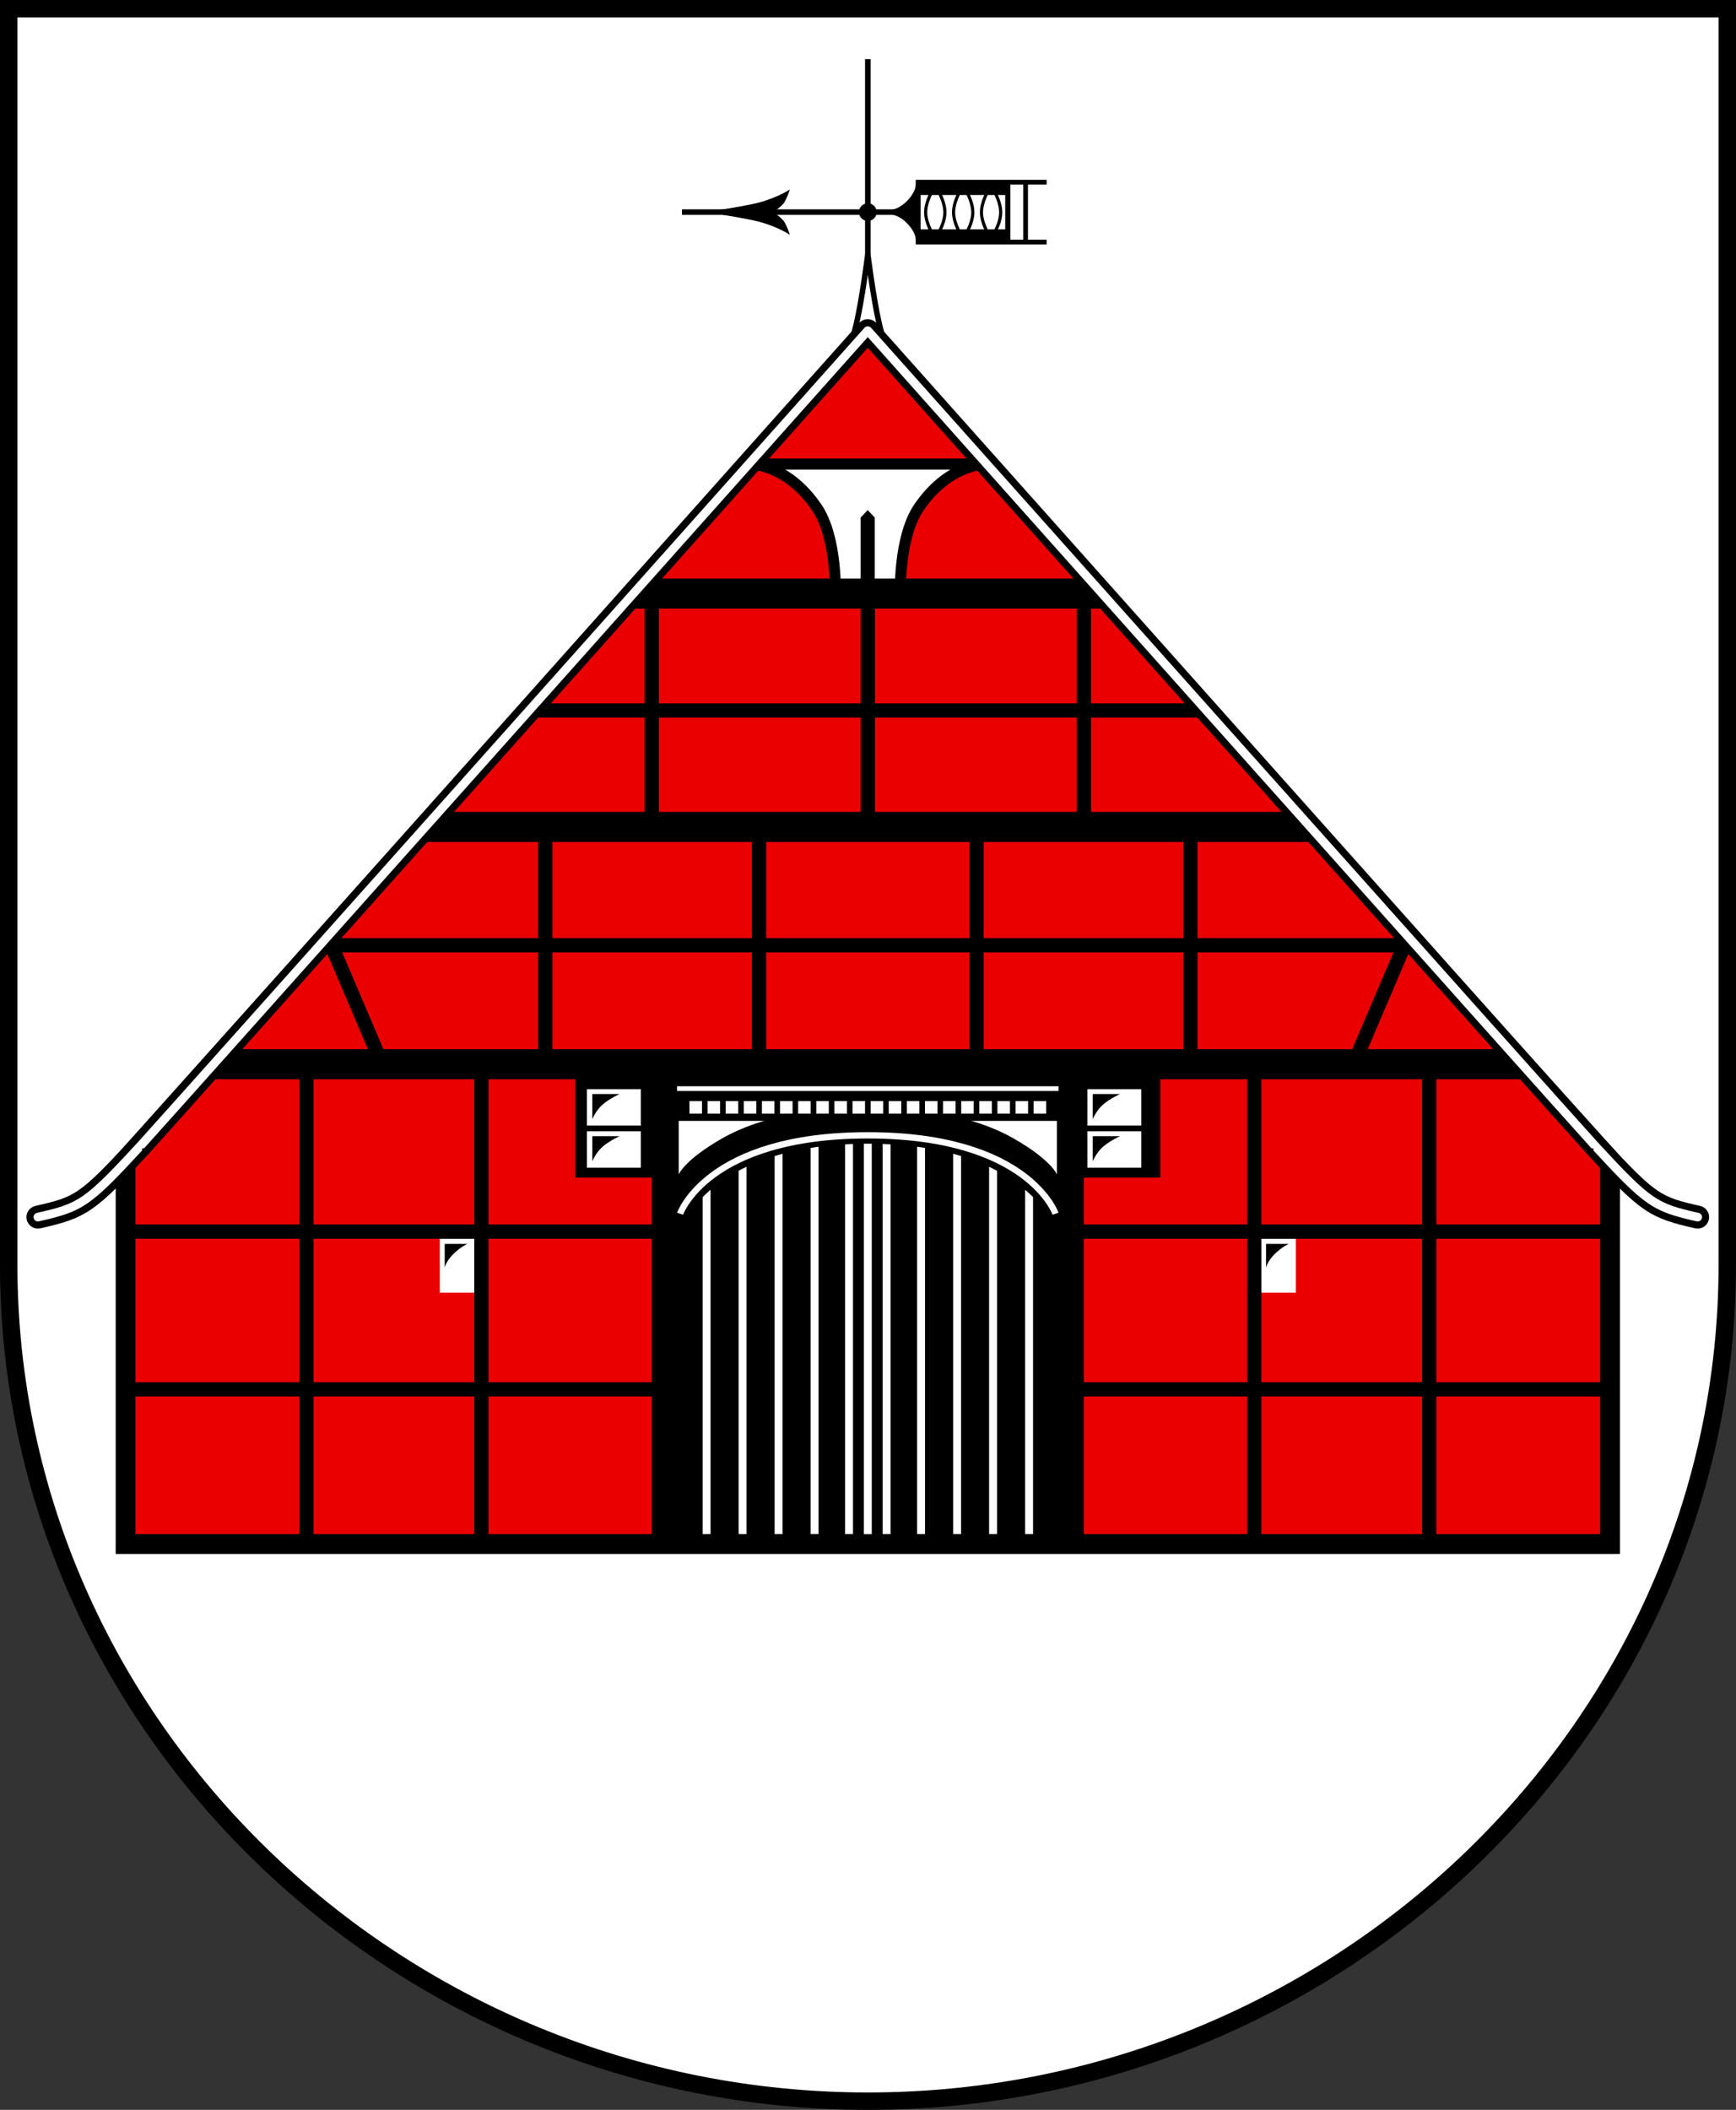 <?xml version="1.0" encoding="UTF-8" standalone="no"?>
<!-- Created with Inkscape (http://www.inkscape.org/) -->

<svg
   width="109.661mm"
   height="133.208mm"
   viewBox="0 0 109.661 133.208"
   version="1.1"
   id="svg5"
   inkscape:version="1.2.2 (732a01da63, 2022-12-09)"
   sodipodi:docname="DEU Messenkamp COA.svg"
   xmlns:inkscape="http://www.inkscape.org/namespaces/inkscape"
   xmlns:sodipodi="http://sodipodi.sourceforge.net/DTD/sodipodi-0.dtd"
   xmlns="http://www.w3.org/2000/svg"
   xmlns:svg="http://www.w3.org/2000/svg">
  <rect x="0" y="0" width="109.661" height="133.208" fill="#333333" stroke="none"/>
  <sodipodi:namedview
     id="namedview7"
     pagecolor="#9e9e9e"
     bordercolor="#666666"
     borderopacity="1.0"
     inkscape:showpageshadow="2"
     inkscape:pageopacity="0"
     inkscape:pagecheckerboard="0"
     inkscape:deskcolor="#8c8c8c"
     inkscape:document-units="mm"
     showgrid="false"
     inkscape:zoom="1.0631937"
     inkscape:cx="206.92373"
     inkscape:cy="252.54101"
     inkscape:current-layer="layer1" />
  <defs
     id="defs2" />
  <g
     inkscape:label="Ebene 1"
     inkscape:groupmode="layer"
     id="layer1"
     transform="translate(-566.856,-83.154)">
    <g
       id="g2702"
       transform="translate(512.499,-3.666)">
      <path
         id="path2485"
         style="fill:#ffffff;fill-opacity:1;stroke:#000000;stroke-width:1.1;stroke-dasharray:none"
         d="m 54.907,87.37 v 79.283 c -1.26e-4,29.175 24.594,52.826 54.28,52.826 29.686,1.3e-4 54.281,-23.651 54.281,-52.825 v -5.1e-4 -79.283 z"
         sodipodi:nodetypes="ccssccc" />
      <g
         id="g2325"
         transform="translate(-166.352,2.993)">
        <g
           id="g2226">
          <g
             id="g1629">
            <path
               id="path1617"
               style="fill:none;stroke:#000000;stroke-width:0.35;stroke-dasharray:none"
               d="m 275.528,99.892 c 0,0 -0.335,2.674 -0.708,4.326 -0.374,1.652 -1.062,2.812 -1.062,2.812 l 1.77,0.453 1.77,-0.453 c 0,0 -0.688,-1.16 -1.062,-2.812 -0.374,-1.652 -0.708,-4.326 -0.708,-4.326 z" />
            <path
               style="fill:none;stroke:#000000;stroke-width:0.35;stroke-dasharray:none"
               d="m 275.528,99.926 -5e-5,-12.364"
               id="path1622"
               sodipodi:nodetypes="cc" />
          </g>
          <circle
             style="fill:#000000;stroke:none;stroke-width:0.35;stroke-dasharray:none"
             id="path1685"
             cx="275.528"
             cy="97.219"
             r="0.559" />
          <path
             style="fill:none;stroke:#000000;stroke-width:0.35;stroke-dasharray:none"
             d="m 263.788,97.219 h 13.627"
             id="path1845" />
          <path
             style="fill:#000000;stroke:#000000;stroke-width:0.05;stroke-dasharray:none"
             d="m 265.176,97.219 c 0,0 0.848,-0.042 2.989,-0.466 1.443,-0.286 2.392,-0.904 2.392,-0.904 0,0 -0.132,0.403 -0.306,0.709 -0.174,0.306 -0.758,0.66 -0.758,0.66 z"
             id="path1901"
             sodipodi:nodetypes="cscscc" />
          <path
             style="fill:#000000;stroke:#000000;stroke-width:0.05;stroke-dasharray:none"
             d="m 265.176,97.219 c 0,0 0.848,0.042 2.989,0.466 1.443,0.286 2.392,0.904 2.392,0.904 0,0 -0.132,-0.403 -0.306,-0.709 -0.174,-0.306 -0.758,-0.66 -0.758,-0.66 z"
             id="path1903"
             sodipodi:nodetypes="cscscc"
             inkscape:transform-center-x="3.8075755"
             inkscape:transform-center-y="0.68478648" />
          <path
             style="fill:none;stroke:#000000;stroke-width:0.3;stroke-dasharray:none"
             d="m 278.555,95.329 h 8.269"
             id="path1996" />
          <path
             id="path2000"
             style="fill:#000000;stroke:#000000;stroke-width:0.02;stroke-dasharray:none"
             d="m 284.526,95.33 -5.573,0.003 -0.388,0.121 c 0,0 0.056,0.439 -0.549,1.063 -0.623,0.642 -1.196,0.577 -1.196,0.577 l 0.02,0.125 -0.02,0.125 c 0,0 0.573,-0.065 1.196,0.577 0.605,0.624 0.549,1.063 0.549,1.063 l 0.388,0.121 5.573,0.003 v -1.889 z m -5.672,0.797 h 5.366 v 1.092 1.092 h -5.366 v -1.092 z" />
          <path
             style="fill:none;stroke:#000000;stroke-width:0.3;stroke-dasharray:none"
             d="m 278.555,99.108 h 8.269"
             id="path2013"
             inkscape:transform-center-x="5.8404819"
             inkscape:transform-center-y="1.8894895" />
          <path
             style="fill:none;stroke:#000000;stroke-width:0.3;stroke-dasharray:none"
             d="m 285.494,95.32 v 3.789"
             id="path2018" />
          <g
             id="g2192">
            <path
               style="fill:none;stroke:#000000;stroke-width:0.2;stroke-dasharray:none"
               d="m 281.553,98.888 c 0,0 -0.614,-0.884 -0.608,-1.669 0.006,-0.785 0.608,-1.669 0.608,-1.669"
               id="path2123"
               sodipodi:nodetypes="czc" />
            <path
               style="fill:none;stroke:#000000;stroke-width:0.2;stroke-dasharray:none"
               d="m 281.553,98.888 c 0,0 0.614,-0.884 0.608,-1.669 -0.006,-0.785 -0.608,-1.669 -0.608,-1.669"
               id="path2127"
               sodipodi:nodetypes="czc"
               inkscape:transform-center-x="-0.30405152"
               inkscape:transform-center-y="0.23940373" />
          </g>
          <g
             id="g2198"
             transform="translate(-1.763)">
            <path
               style="fill:none;stroke:#000000;stroke-width:0.2;stroke-dasharray:none"
               d="m 281.553,98.888 c 0,0 -0.614,-0.884 -0.608,-1.669 0.006,-0.785 0.608,-1.669 0.608,-1.669"
               id="path2194"
               sodipodi:nodetypes="czc" />
            <path
               style="fill:none;stroke:#000000;stroke-width:0.2;stroke-dasharray:none"
               d="m 281.553,98.888 c 0,0 0.614,-0.884 0.608,-1.669 -0.006,-0.785 -0.608,-1.669 -0.608,-1.669"
               id="path2196"
               sodipodi:nodetypes="czc"
               inkscape:transform-center-x="-0.30405152"
               inkscape:transform-center-y="0.23940373" />
          </g>
          <g
             id="g2204"
             transform="matrix(-1,0,0,1,564.736,0)"
             inkscape:transform-center-x="-1.7628907"
             inkscape:transform-center-y="2.4434708">
            <path
               style="fill:none;stroke:#000000;stroke-width:0.2;stroke-dasharray:none"
               d="m 281.421,98.888 c 0,0 -0.614,-0.884 -0.608,-1.669 0.006,-0.785 0.608,-1.669 0.608,-1.669"
               id="path2200"
               sodipodi:nodetypes="czc" />
            <path
               style="fill:none;stroke:#000000;stroke-width:0.2;stroke-dasharray:none"
               d="m 281.421,98.888 c 0,0 0.614,-0.884 0.608,-1.669 -0.006,-0.785 -0.608,-1.669 -0.608,-1.669"
               id="path2202"
               sodipodi:nodetypes="czc"
               inkscape:transform-center-x="-0.30405152"
               inkscape:transform-center-y="0.23940373" />
          </g>
        </g>
        <g
           id="g1501">
          <path
             style="color:#000000;fill:#eb0000;fill-opacity:1;stroke-width:1.25;-inkscape-stroke:none"
             d="m 275.528,104.738 -46.886,52.309 v 24.265 h 46.886 46.886 v -24.265 z"
             id="path1420" />
          <path
             style="color:#000000;fill:#000000;-inkscape-stroke:none"
             d="m 275.527,104.116 -0.465,0.205 -47.045,52.488 v 25.129 h 47.51 47.512 v -25.129 z m 0,1.56 46.262,51.611 v 23.4 h -46.262 -46.26 v -23.4 z"
             id="path1422"
             sodipodi:nodetypes="ccccccccccccccc" />
          <path
             style="fill:#ff0000;stroke:#000000;stroke-width:1.9;stroke-linecap:butt;stroke-dasharray:none"
             d="m 234.141,151.017 h 82.759"
             id="path1253" />
          <path
             style="fill:#ff0000;stroke:#000000;stroke-width:1.9;stroke-linecap:butt;stroke-dasharray:none"
             d="m 247.535,136.035 h 55.971"
             id="path1255" />
          <path
             id="path2946"
             style="fill:#ffffff;stroke:#000000;stroke-width:0.7;stroke-linecap:butt;stroke-dasharray:none"
             d="m 268.037,113.125 c -0.018,5e-5 -0.026,5.1e-4 -0.026,5.1e-4 h 0.052 c -0.008,-8e-5 -0.02,-5.3e-4 -0.026,-5.1e-4 z m 0.026,5.1e-4 c 0.339,0.004 2.445,0.135 4.225,2.721 1.331,1.933 1.182,5.593 1.182,5.593 l 2.058,0.146 2.058,-0.146 c 0,0 -0.148,-3.66 1.182,-5.593 1.78,-2.586 3.885,-2.717 4.225,-2.721 h -7.465 z m 14.93,0 h 0.053 c 0,0 -0.022,-3.5e-4 -0.053,0 z" />
          <path
             style="fill:#ff0000;stroke:#000000;stroke-width:1.9;stroke-linecap:butt;stroke-dasharray:none"
             d="m 260.661,121.303 h 29.718"
             id="path1257" />
          <rect
             style="fill:#000000;stroke:#000000;stroke-width:0.1;stroke-linecap:butt;stroke-dasharray:none"
             id="rect1324"
             width="27.197"
             height="30.296"
             x="261.929"
             y="151.017" />
          <path
             style="fill:none;stroke:#ffffff;stroke-width:0.4;stroke-linecap:butt;stroke-dasharray:none"
             d="m 287.386,160.456 c 0,0 -1.707,-4.95 -11.858,-4.95 -10.151,0 -11.858,4.95 -11.858,4.95"
             id="path1494"
             sodipodi:nodetypes="czc" />
          <path
             id="path1498"
             style="color:#000000;fill:#ffffff;-inkscape-stroke:none"
             d="m 275.528,156.035 c -0.085,0 -0.167,0.001 -0.251,0.002 v 24.651 h 0.5 v -24.651 c -0.083,-7.5e-4 -0.165,-0.002 -0.25,-0.002 z m -0.936,0.017 c -0.169,0.006 -0.336,0.013 -0.5,0.022 v 24.608 h 0.5 z m 1.871,0 v 24.63 h 0.5 v -24.608 c -0.164,-0.009 -0.331,-0.016 -0.5,-0.022 z m -4.047,0.176 c -0.17,0.022 -0.336,0.047 -0.5,0.072 v 24.381 h 0.5 z m 6.225,0 v 24.454 h 0.5 v -24.381 c -0.164,-0.026 -0.33,-0.05 -0.5,-0.072 z m -8.5,0.444 c -0.171,0.046 -0.338,0.093 -0.5,0.142 v 23.868 h 0.5 z m 10.776,5.2e-4 v 24.009 h 0.5 V 156.814 c -0.162,-0.049 -0.329,-0.097 -0.5,-0.142 z m 2.273,0.82 v 23.19 h 0.5 v -22.939 c -0.16,-0.085 -0.327,-0.169 -0.5,-0.251 z m -15.324,5.2e-4 c -0.173,0.082 -0.34,0.165 -0.5,0.25 v 22.939 h 0.5 z m -2.273,1.45 c -0.182,0.156 -0.349,0.312 -0.5,0.465 v 21.275 h 0.5 z m 19.873,0.002 v 21.738 h 0.5 v -21.273 c -0.151,-0.153 -0.318,-0.309 -0.5,-0.465 z" />
          <path
             style="fill:#ffffff;stroke:none;stroke-width:0.05;stroke-linecap:butt;stroke-dasharray:none"
             d="m 268.999,154.596 h -5.417 v 3.382 c 0,0 0.346,-0.906 2.714,-2.261 1.379,-0.789 2.704,-1.121 2.704,-1.121 z"
             id="path1646"
             sodipodi:nodetypes="cccsc" />
          <path
             style="fill:#ffffff;stroke:none;stroke-width:0.05;stroke-linecap:butt;stroke-dasharray:none"
             d="m 282.057,154.596 h 5.417 v 3.382 c 0,0 -0.346,-0.906 -2.714,-2.261 -1.379,-0.789 -2.704,-1.121 -2.704,-1.121 z"
             id="path1702"
             sodipodi:nodetypes="cccsc"
             inkscape:transform-center-x="-9.2375557"
             inkscape:transform-center-y="7.1190073" />
          <rect
             style="fill:#ffffff;stroke:none;stroke-width:0.05;stroke-linecap:butt;stroke-dasharray:none"
             id="rect1756"
             width="0.791"
             height="0.791"
             x="264.261"
             y="153.344" />
          <rect
             style="fill:#ffffff;stroke:none;stroke-width:0.05;stroke-linecap:butt;stroke-dasharray:none"
             id="rect1758"
             width="0.791"
             height="0.791"
             x="-266.197"
             y="153.344"
             inkscape:transform-center-x="-10.871392"
             inkscape:transform-center-y="5.3114468"
             transform="scale(-1,1)" />
          <rect
             style="fill:#ffffff;stroke:none;stroke-width:0.05;stroke-linecap:butt;stroke-dasharray:none"
             id="rect1760"
             width="0.791"
             height="0.791"
             x="-267.341"
             y="153.344"
             inkscape:transform-center-x="-10.871392"
             inkscape:transform-center-y="5.3114468"
             transform="scale(-1,1)" />
          <rect
             style="fill:#ffffff;stroke:none;stroke-width:0.05;stroke-linecap:butt;stroke-dasharray:none"
             id="rect1762"
             width="0.791"
             height="0.791"
             x="-268.485"
             y="153.344"
             inkscape:transform-center-x="-10.871392"
             inkscape:transform-center-y="5.3114468"
             transform="scale(-1,1)" />
          <rect
             style="fill:#ffffff;stroke:none;stroke-width:0.05;stroke-linecap:butt;stroke-dasharray:none"
             id="rect1764"
             width="0.791"
             height="0.791"
             x="-269.63"
             y="153.344"
             inkscape:transform-center-x="-10.871392"
             inkscape:transform-center-y="5.3114468"
             transform="scale(-1,1)" />
          <rect
             style="fill:#ffffff;stroke:none;stroke-width:0.05;stroke-linecap:butt;stroke-dasharray:none"
             id="rect1766"
             width="0.791"
             height="0.791"
             x="-270.774"
             y="153.344"
             inkscape:transform-center-x="-10.871392"
             inkscape:transform-center-y="5.3114468"
             transform="scale(-1,1)" />
          <rect
             style="fill:#ffffff;stroke:none;stroke-width:0.05;stroke-linecap:butt;stroke-dasharray:none"
             id="rect1768"
             width="0.791"
             height="0.791"
             x="-271.918"
             y="153.344"
             inkscape:transform-center-x="-10.871392"
             inkscape:transform-center-y="5.3114468"
             transform="scale(-1,1)" />
          <rect
             style="fill:#ffffff;stroke:none;stroke-width:0.05;stroke-linecap:butt;stroke-dasharray:none"
             id="rect1770"
             width="0.791"
             height="0.791"
             x="-273.063"
             y="153.344"
             inkscape:transform-center-x="-10.871392"
             inkscape:transform-center-y="5.3114468"
             transform="scale(-1,1)" />
          <rect
             style="fill:#ffffff;stroke:none;stroke-width:0.05;stroke-linecap:butt;stroke-dasharray:none"
             id="rect1772"
             width="0.791"
             height="0.791"
             x="-274.207"
             y="153.344"
             inkscape:transform-center-x="-10.871392"
             inkscape:transform-center-y="5.3114468"
             transform="scale(-1,1)" />
          <rect
             style="fill:#ffffff;stroke:none;stroke-width:0.05;stroke-linecap:butt;stroke-dasharray:none"
             id="rect1774"
             width="0.791"
             height="0.791"
             x="-275.351"
             y="153.344"
             inkscape:transform-center-x="-10.871392"
             inkscape:transform-center-y="5.3114468"
             transform="scale(-1,1)" />
          <rect
             style="fill:#ffffff;stroke:none;stroke-width:0.05;stroke-linecap:butt;stroke-dasharray:none"
             id="rect1776"
             width="0.791"
             height="0.791"
             x="-276.496"
             y="153.344"
             inkscape:transform-center-x="-10.871392"
             inkscape:transform-center-y="5.3114468"
             transform="scale(-1,1)" />
          <rect
             style="fill:#ffffff;stroke:none;stroke-width:0.05;stroke-linecap:butt;stroke-dasharray:none"
             id="rect1778"
             width="0.791"
             height="0.791"
             x="-277.64"
             y="153.344"
             inkscape:transform-center-x="-10.871392"
             inkscape:transform-center-y="5.3114468"
             transform="scale(-1,1)" />
          <rect
             style="fill:#ffffff;stroke:none;stroke-width:0.05;stroke-linecap:butt;stroke-dasharray:none"
             id="rect1780"
             width="0.791"
             height="0.791"
             x="-278.784"
             y="153.344"
             inkscape:transform-center-x="-10.871392"
             inkscape:transform-center-y="5.3114468"
             transform="scale(-1,1)" />
          <rect
             style="fill:#ffffff;stroke:none;stroke-width:0.05;stroke-linecap:butt;stroke-dasharray:none"
             id="rect1782"
             width="0.791"
             height="0.791"
             x="-279.929"
             y="153.344"
             inkscape:transform-center-x="-10.871392"
             inkscape:transform-center-y="5.3114468"
             transform="scale(-1,1)" />
          <rect
             style="fill:#ffffff;stroke:none;stroke-width:0.05;stroke-linecap:butt;stroke-dasharray:none"
             id="rect1784"
             width="0.791"
             height="0.791"
             x="-281.073"
             y="153.344"
             inkscape:transform-center-x="-10.871392"
             inkscape:transform-center-y="5.3114468"
             transform="scale(-1,1)" />
          <rect
             style="fill:#ffffff;stroke:none;stroke-width:0.05;stroke-linecap:butt;stroke-dasharray:none"
             id="rect1786"
             width="0.791"
             height="0.791"
             x="-282.218"
             y="153.344"
             inkscape:transform-center-x="-10.871392"
             inkscape:transform-center-y="5.3114468"
             transform="scale(-1,1)" />
          <rect
             style="fill:#ffffff;stroke:none;stroke-width:0.05;stroke-linecap:butt;stroke-dasharray:none"
             id="rect1788"
             width="0.791"
             height="0.791"
             x="-283.362"
             y="153.344"
             inkscape:transform-center-x="-10.871392"
             inkscape:transform-center-y="5.3114468"
             transform="scale(-1,1)" />
          <rect
             style="fill:#ffffff;stroke:none;stroke-width:0.05;stroke-linecap:butt;stroke-dasharray:none"
             id="rect1790"
             width="0.791"
             height="0.791"
             x="-284.506"
             y="153.344"
             inkscape:transform-center-x="-10.871392"
             inkscape:transform-center-y="5.3114468"
             transform="scale(-1,1)" />
          <rect
             style="fill:#ffffff;stroke:none;stroke-width:0.05;stroke-linecap:butt;stroke-dasharray:none"
             id="rect1792"
             width="0.791"
             height="0.791"
             x="-285.651"
             y="153.344"
             inkscape:transform-center-x="-10.871392"
             inkscape:transform-center-y="5.3114468"
             transform="scale(-1,1)" />
          <rect
             style="fill:#ffffff;stroke:none;stroke-width:0.05;stroke-linecap:butt;stroke-dasharray:none"
             id="rect1794"
             width="0.791"
             height="0.791"
             x="-286.795"
             y="153.344"
             inkscape:transform-center-x="-10.871392"
             inkscape:transform-center-y="5.3114468"
             transform="scale(-1,1)" />
          <path
             style="fill:none;stroke:#ffffff;stroke-width:0.3;stroke-linecap:butt;stroke-dasharray:none"
             d="m 263.481,152.558 h 12.047 12.047"
             id="path1796"
             sodipodi:nodetypes="ccc" />
          <g
             id="g2291">
            <rect
               style="fill:#000000;stroke:#000000;stroke-width:0.1;stroke-linecap:butt;stroke-dasharray:none"
               id="rect1946"
               width="5.25"
               height="7.108"
               x="257.096"
               y="151.017" />
            <g
               id="g2276">
              <rect
                 style="fill:#ffffff;stroke:#ffffff;stroke-width:0.1;stroke-linecap:butt;stroke-dasharray:none"
                 id="rect2052"
                 width="3.302"
                 height="2.197"
                 x="257.835"
                 y="152.642" />
              <path
                 style="fill:#000000;stroke:none;stroke-width:0.1;stroke-linecap:butt;stroke-dasharray:none"
                 d="m 259.851,152.899 h -1.728 v 1.585 c 0,0 0.247,-0.594 0.702,-0.963 0.455,-0.368 1.025,-0.622 1.025,-0.622 z"
                 id="path2164" />
            </g>
            <g
               id="g2282"
               transform="translate(0,2.66)">
              <rect
                 style="fill:#ffffff;stroke:#ffffff;stroke-width:0.1;stroke-linecap:butt;stroke-dasharray:none"
                 id="rect2278"
                 width="3.302"
                 height="2.197"
                 x="257.835"
                 y="152.642" />
              <path
                 style="fill:#000000;stroke:none;stroke-width:0.1;stroke-linecap:butt;stroke-dasharray:none"
                 d="m 259.851,152.899 h -1.728 v 1.585 c 0,0 0.247,-0.594 0.702,-0.963 0.455,-0.368 1.025,-0.622 1.025,-0.622 z"
                 id="path2280" />
            </g>
          </g>
          <g
             id="g2307"
             transform="translate(31.613)"
             inkscape:transform-center-x="-15.80633"
             inkscape:transform-center-y="15.628446">
            <rect
               style="fill:#000000;stroke:#000000;stroke-width:0.1;stroke-linecap:butt;stroke-dasharray:none"
               id="rect2293"
               width="5.25"
               height="7.108"
               x="257.096"
               y="151.017" />
            <g
               id="g2299">
              <rect
                 style="fill:#ffffff;stroke:#ffffff;stroke-width:0.1;stroke-linecap:butt;stroke-dasharray:none"
                 id="rect2295"
                 width="3.302"
                 height="2.197"
                 x="257.835"
                 y="152.642" />
              <path
                 style="fill:#000000;stroke:none;stroke-width:0.1;stroke-linecap:butt;stroke-dasharray:none"
                 d="m 259.851,152.899 h -1.728 v 1.585 c 0,0 0.247,-0.594 0.702,-0.963 0.455,-0.368 1.025,-0.622 1.025,-0.622 z"
                 id="path2297" />
            </g>
            <g
               id="g2305"
               transform="translate(0,2.66)">
              <rect
                 style="fill:#ffffff;stroke:#ffffff;stroke-width:0.1;stroke-linecap:butt;stroke-dasharray:none"
                 id="rect2301"
                 width="3.302"
                 height="2.197"
                 x="257.835"
                 y="152.642" />
              <path
                 style="fill:#000000;stroke:none;stroke-width:0.1;stroke-linecap:butt;stroke-dasharray:none"
                 d="m 259.851,152.899 h -1.728 v 1.585 c 0,0 0.247,-0.594 0.702,-0.963 0.455,-0.368 1.025,-0.622 1.025,-0.622 z"
                 id="path2303" />
            </g>
          </g>
          <g
             id="g2533">
            <rect
               style="fill:#ffffff;stroke:#ffffff;stroke-width:0.1;stroke-linecap:butt;stroke-dasharray:none"
               id="rect2419"
               width="2.093"
               height="3.302"
               x="248.54"
               y="162.09" />
            <path
               style="fill:#000000;stroke:none;stroke-width:0.1;stroke-linecap:butt;stroke-dasharray:none"
               d="m 250.243,162.361 h -1.443 v 1.495 c 0,0 0.094,-0.438 0.605,-0.911 0.511,-0.473 0.838,-0.584 0.838,-0.584 z"
               id="path2529"
               sodipodi:nodetypes="cccsc" />
          </g>
          <g
             id="g2539"
             transform="translate(51.884)"
             inkscape:transform-center-x="-25.941979"
             inkscape:transform-center-y="-27.363684">
            <rect
               style="fill:#ffffff;stroke:#ffffff;stroke-width:0.1;stroke-linecap:butt;stroke-dasharray:none"
               id="rect2535"
               width="2.093"
               height="3.302"
               x="248.54"
               y="162.09" />
            <path
               style="fill:#000000;stroke:none;stroke-width:0.1;stroke-linecap:butt;stroke-dasharray:none"
               d="m 250.243,162.361 h -1.443 v 1.495 c 0,0 0.094,-0.438 0.605,-0.911 0.511,-0.473 0.838,-0.584 0.838,-0.584 z"
               id="path2537"
               sodipodi:nodetypes="cccsc" />
          </g>
          <path
             style="fill:none;stroke:#000000;stroke-width:0.9;stroke-linecap:butt;stroke-dasharray:none"
             d="m 228.728,171.546 h 33.861"
             id="path2595" />
          <path
             style="fill:none;stroke:#000000;stroke-width:0.9;stroke-linecap:butt;stroke-dasharray:none"
             d="m 228.728,161.586 h 33.861"
             id="path2597" />
          <path
             style="fill:none;stroke:#000000;stroke-width:0.9;stroke-linecap:butt;stroke-dasharray:none"
             d="M 240.064,181.448 V 150.952"
             id="path2599" />
          <path
             style="fill:none;stroke:#000000;stroke-width:0.9;stroke-linecap:butt;stroke-dasharray:none"
             d="M 251.118,181.448 V 150.952"
             id="path2601" />
          <path
             style="fill:none;stroke:#000000;stroke-width:0.9;stroke-linecap:butt;stroke-dasharray:none"
             d="M 322.328,171.546 H 288.467"
             id="path2664"
             inkscape:transform-center-x="-29.869666"
             inkscape:transform-center-y="-27.913717" />
          <path
             style="fill:none;stroke:#000000;stroke-width:0.9;stroke-linecap:butt;stroke-dasharray:none"
             d="M 322.328,161.586 H 288.467"
             id="path2666"
             inkscape:transform-center-x="-29.869666"
             inkscape:transform-center-y="-37.873847" />
          <path
             style="fill:none;stroke:#000000;stroke-width:0.9;stroke-linecap:butt;stroke-dasharray:none"
             d="M 310.992,181.448 V 150.952"
             id="path2668"
             inkscape:transform-center-x="-35.463691"
             inkscape:transform-center-y="-33.259112" />
          <path
             style="fill:none;stroke:#000000;stroke-width:0.9;stroke-linecap:butt;stroke-dasharray:none"
             d="M 299.938,181.448 V 150.952"
             id="path2670"
             inkscape:transform-center-x="-24.410151"
             inkscape:transform-center-y="-33.259112" />
          <path
             style="fill:none;stroke:#000000;stroke-width:0.9;stroke-linecap:butt;stroke-dasharray:none"
             d="m 240.853,143.508 h 69.424"
             id="path2672" />
          <path
             style="fill:none;stroke:#000000;stroke-width:0.9;stroke-linecap:butt;stroke-dasharray:none"
             d="m 254.226,128.681 h 42.678"
             id="path2674" />
          <path
             style="fill:none;stroke:#000000;stroke-width:0.9;stroke-linecap:butt;stroke-dasharray:none"
             d="M 255.151,151.121 V 136.031"
             id="path2676" />
          <path
             style="fill:none;stroke:#000000;stroke-width:0.9;stroke-linecap:butt;stroke-dasharray:none"
             d="M 268.659,151.121 V 136.031"
             id="path2678" />
          <path
             style="fill:none;stroke:#000000;stroke-width:0.9;stroke-linecap:butt;stroke-dasharray:none"
             d="M 295.904,151.121 V 136.031"
             id="path2680"
             inkscape:transform-center-x="-20.376541"
             inkscape:transform-center-y="3.7263553" />
          <path
             style="fill:none;stroke:#000000;stroke-width:0.9;stroke-linecap:butt;stroke-dasharray:none"
             d="M 282.396,151.121 V 136.031"
             id="path2682"
             inkscape:transform-center-x="-6.8684613"
             inkscape:transform-center-y="3.7263553" />
          <path
             style="fill:none;stroke:#000000;stroke-width:0.9;stroke-linecap:butt;stroke-dasharray:none"
             d="M 261.879,136.676 V 121.586"
             id="path2684" />
          <path
             style="fill:none;stroke:#000000;stroke-width:0.9;stroke-linecap:butt;stroke-dasharray:none"
             d="M 289.176,136.676 V 121.586"
             id="path2686"
             inkscape:transform-center-x="-13.648421"
             inkscape:transform-center-y="1.8877119" />
          <path
             style="fill:none;stroke:#000000;stroke-width:0.9;stroke-linecap:butt;stroke-dasharray:none"
             d="M 275.528,136.676 V 121.586"
             id="path2770"
             inkscape:transform-center-x="-13.648421"
             inkscape:transform-center-y="1.8877119" />
          <path
             style="fill:none;stroke:#000000;stroke-width:0.9;stroke-linecap:butt;stroke-dasharray:none"
             d="m 241.371,142.876 3.5,8.2"
             id="path2855"
             sodipodi:nodetypes="cc" />
          <path
             style="fill:none;stroke:#000000;stroke-width:0.9;stroke-linecap:butt;stroke-dasharray:none"
             d="m 309.684,142.876 -3.5,8.2"
             id="path2857"
             sodipodi:nodetypes="cc"
             inkscape:transform-center-x="-32.406276"
             inkscape:transform-center-y="7.1269103" />
          <path
             id="path915"
             style="color:#000000;fill:#ffffff;stroke:#000000;stroke-width:0.45;stroke-linecap:round;stroke-dasharray:none"
             d="m 275.154,104.367 c 0,0 -10.974,12.309 -22.209,24.902 -11.235,12.594 -22.757,25.5 -23.77,26.607 -1.663,1.802 -2.588,2.744 -3.373,3.281 -0.786,0.538 -1.468,0.723 -2.809,1.027 -0.269,0.061 -0.437,0.328 -0.377,0.597 0.061,0.269 0.328,0.438 0.597,0.377 1.357,-0.308 2.226,-0.543 3.152,-1.178 0.926,-0.634 1.873,-1.617 3.545,-3.428 v -0.002 h 0.002 c 1.073,-1.173 12.542,-14.023 23.777,-26.617 11.047,-12.383 21.477,-24.082 21.836,-24.485 0.359,0.403 10.79,12.102 21.836,24.485 11.235,12.594 22.704,25.444 23.777,26.617 h 0.002 v 0.002 c 1.672,1.811 2.619,2.793 3.544,3.428 0.926,0.634 1.796,0.87 3.153,1.178 0.269,0.061 0.536,-0.108 0.597,-0.377 0.061,-0.269 -0.108,-0.536 -0.377,-0.597 -1.341,-0.304 -2.023,-0.489 -2.809,-1.027 -0.785,-0.538 -1.71,-1.479 -3.373,-3.281 -1.012,-1.107 -12.535,-14.013 -23.77,-26.607 -7.402,-8.301 -14.809,-16.599 -22.209,-24.902 -0.106,-0.113 -0.239,-0.163 -0.374,-0.163 -0.237,-8e-5 -0.373,0.163 -0.373,0.163 z"
             sodipodi:nodetypes="cscscccscccscscccscccscccsc" />
          <path
             id="rect923"
             style="fill:#000000;stroke-width:0.7"
             d="m 275.076,116.5 0.445,-0.469 0.442,0.469 v 4.226 h -0.887 z"
             sodipodi:nodetypes="cccccc" />
        </g>
      </g>
    </g>
  </g>
</svg>

